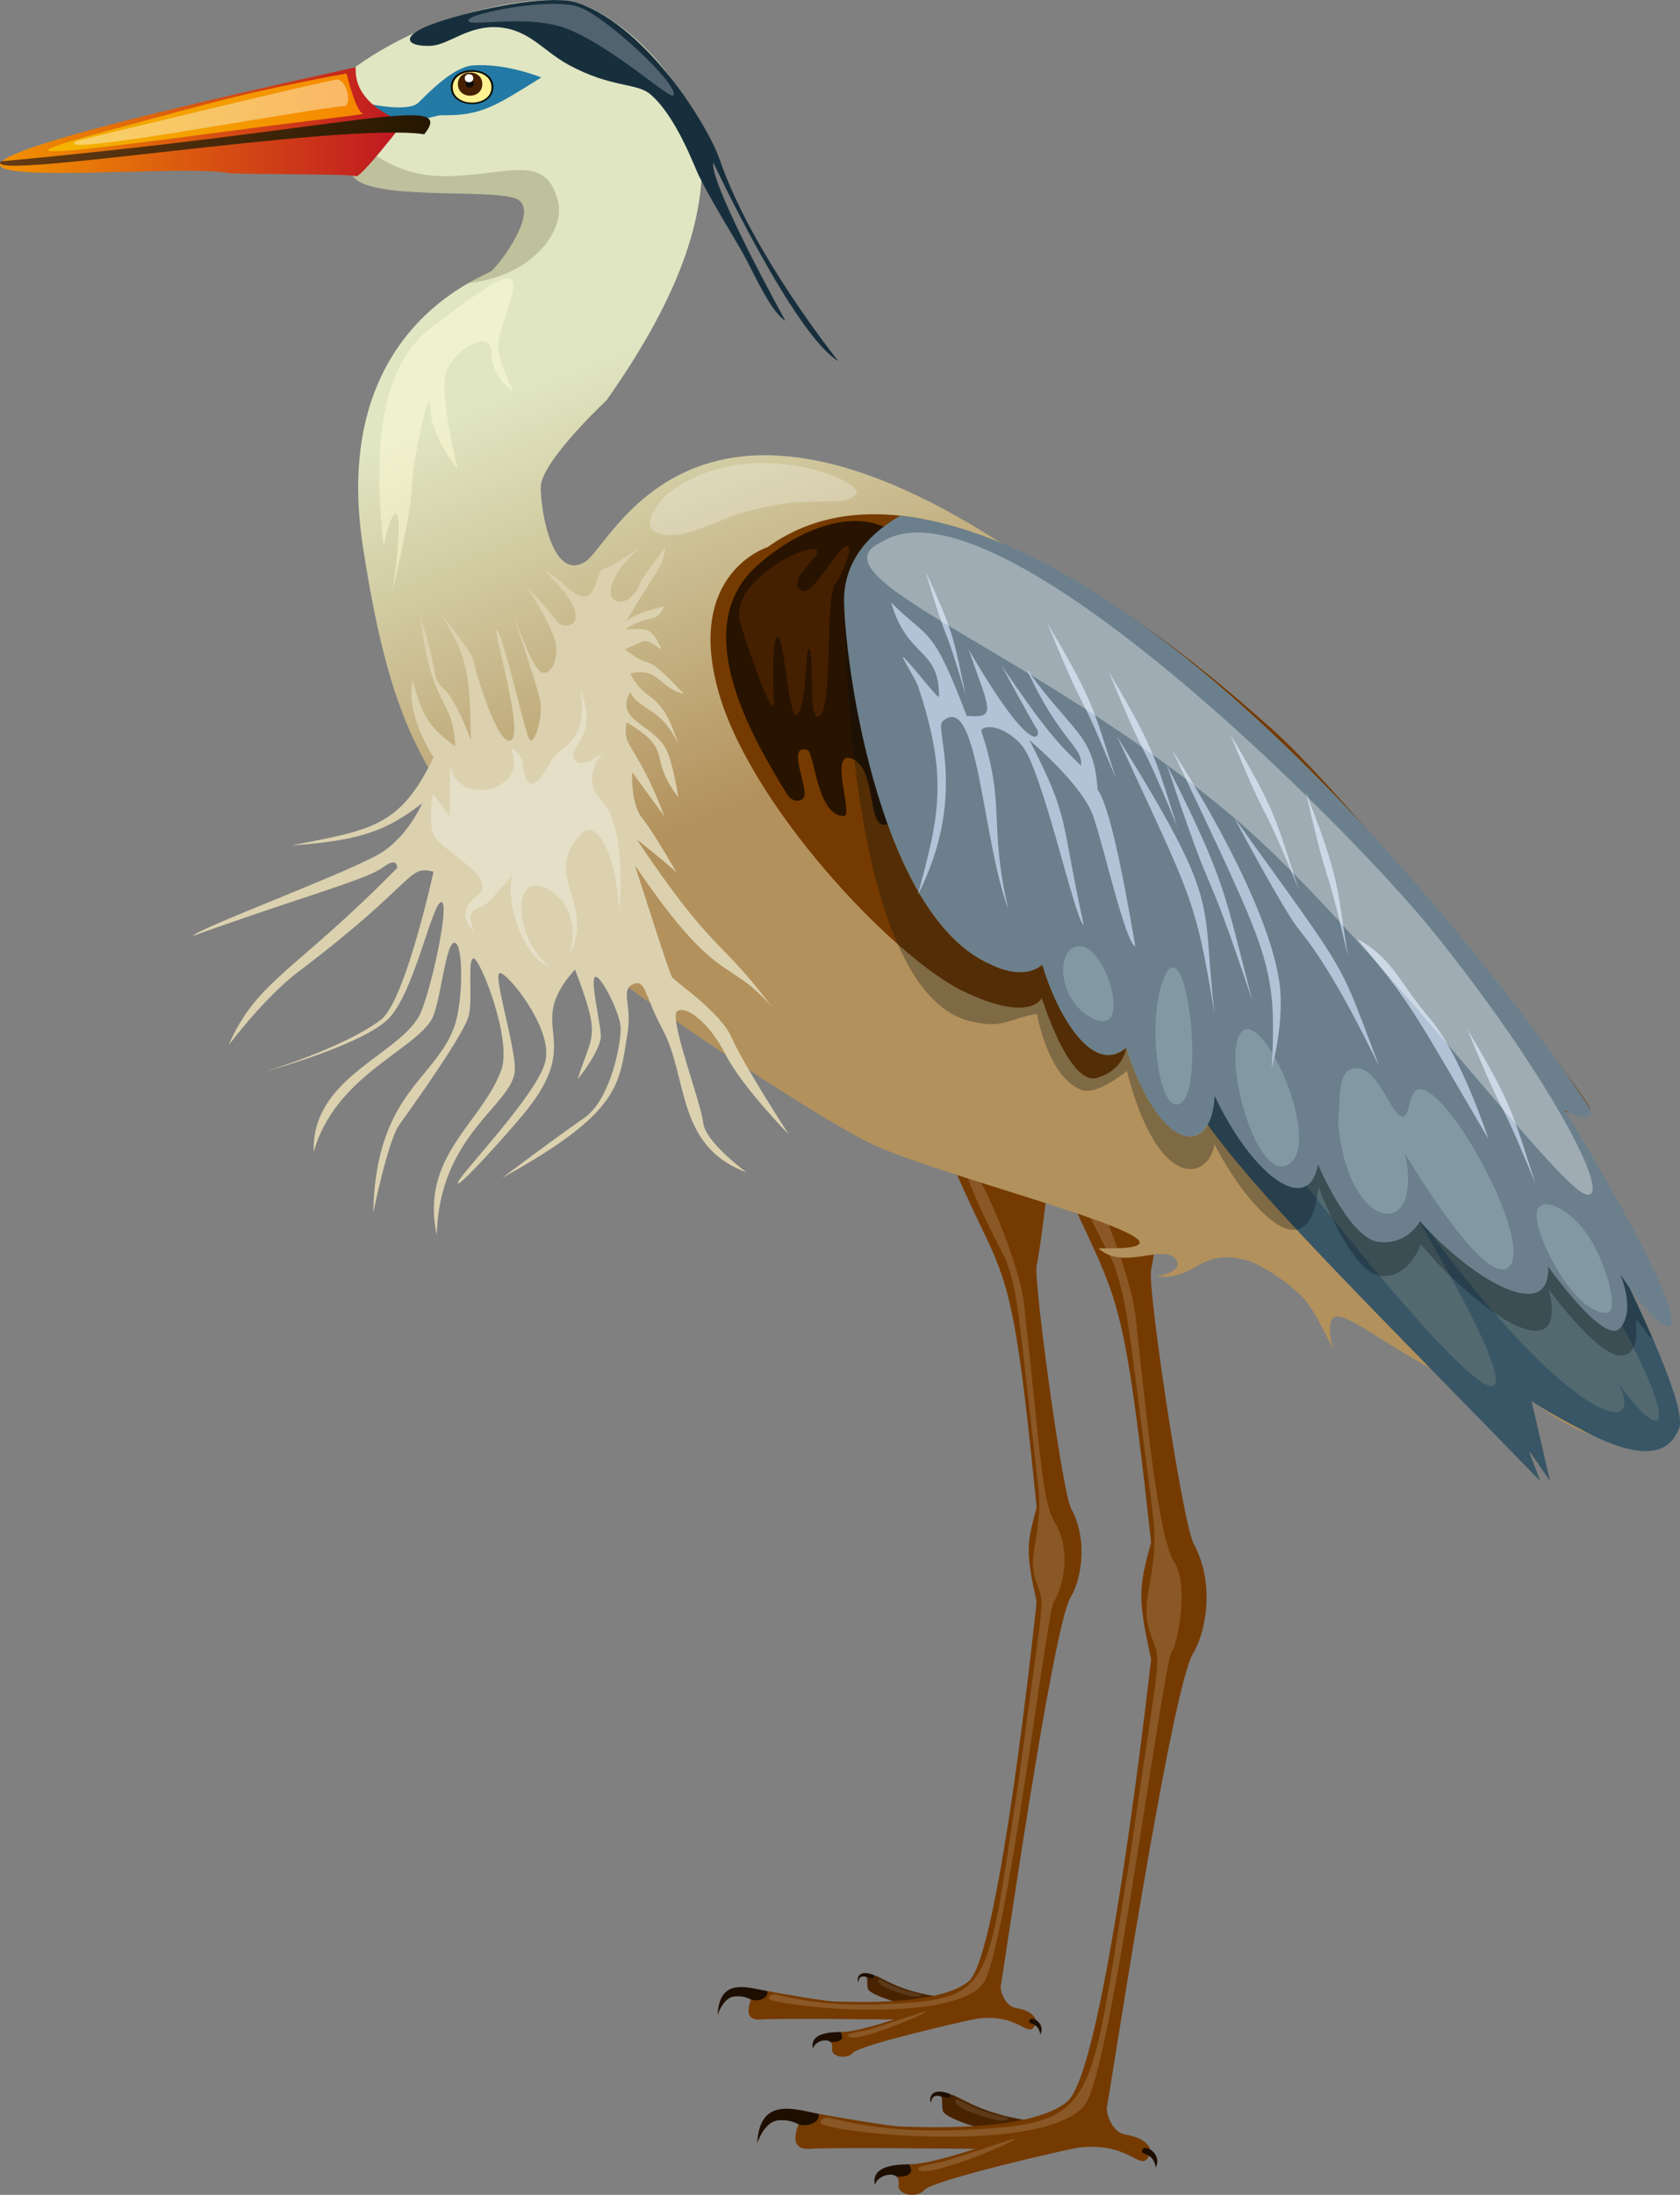 <?xml version="1.0" encoding="UTF-8"?><svg id="Layer_1" xmlns="http://www.w3.org/2000/svg" xmlns:xlink="http://www.w3.org/1999/xlink" viewBox="0 0 455.72 595.13"><rect x="0" y="0" width="455.72" height="595.13" fill="#808080" stroke="none"/><defs><style>.cls-1{fill:url(#linear-gradient-2);}.cls-2,.cls-3,.cls-4,.cls-5,.cls-6,.cls-7,.cls-8{fill:#fff;}.cls-9{fill:#fff292;}.cls-10{fill:#237aa5;}.cls-3{opacity:.4;}.cls-4,.cls-11{opacity:.3;}.cls-12{fill:#b2c3d8;}.cls-13{fill:#ba5800;}.cls-13,.cls-14{opacity:.2;}.cls-5{opacity:.1;}.cls-15{fill:#fffdd9;opacity:.5;}.cls-16{fill:#0f0e08;}.cls-17{fill:#172f3d;}.cls-18{fill:#030d11;}.cls-19{fill:#472000;}.cls-20{fill:#6b808c;}.cls-21{fill:#492300;}.cls-22{fill:#281300;}.cls-6{opacity:.25;}.cls-7{opacity:.35;}.cls-8{opacity:.15;}.cls-23{fill:#1e0e00;}.cls-24{fill:url(#linear-gradient-3);}.cls-14{fill:#3d2e0c;}.cls-25{fill:#385666;}.cls-26{fill:url(#linear-gradient);}.cls-27{fill:#dbd1af;}.cls-28{fill:#536970;}.cls-29{fill:url(#linear-gradient-4);}.cls-30{fill:#8299a3;}.cls-31{fill:#0f0c0a;}.cls-32{fill:#753a00;}</style><linearGradient id="linear-gradient" x1="198.5" y1="81.84" x2="246.47" y2="200.25" gradientUnits="userSpaceOnUse"><stop offset="0" stop-color="#e0e6c2"/><stop offset="1" stop-color="#b3915c"/></linearGradient><linearGradient id="linear-gradient-2" x1="0" y1="33.01" x2="109.63" y2="33.01" gradientUnits="userSpaceOnUse"><stop offset="0" stop-color="#f39200"/><stop offset="1" stop-color="#be1622"/></linearGradient><linearGradient id="linear-gradient-3" x1=".04" y1="38.09" x2="116.73" y2="38.09" gradientUnits="userSpaceOnUse"><stop offset="0" stop-color="#663b14"/><stop offset="1" stop-color="#261700"/></linearGradient><linearGradient id="linear-gradient-4" x1="13.05" y1="30.47" x2="98.51" y2="30.47" gradientUnits="userSpaceOnUse"><stop offset="0" stop-color="#f3b500"/><stop offset="1" stop-color="#f58700"/></linearGradient></defs><g><path class="cls-21" d="m243.66,538.59c-3.64-1.46-6.49-3.4-6.49-2.81-.68.67-3.09-.26-2.37.15.79.44.24,1.18.59,3.2.34,2.02,11.17,4.72,11.17,4.72,18.66-3.52,8.95-.53-2.9-5.26Z"/><path class="cls-23" d="m237.17,535.57c-4.8-1.89-4.74,1.44-4.35,1.89.45-3.56,4.35.5,4.35-1.89Z"/><path class="cls-32" d="m290.44,433.05c2.42-3.82,5.13-14.76.12-24.01-2.46-4.55-10.25-62.35-9.36-65.88.89-3.53,3.35-24.38,3.35-24.38,0,0-27.95-28.22-30.37-13.48,18.38,47.06,19.35,26.04,27.02,103.44-2.87,10.36-2.86,12.51,0,25.6,0,0-10.01,95.92-18.43,102.87-8.42,6.96-33.32,5.49-36.25,5.49-2.56,0-15.17-2.23-18.33-2.8-.85,2.06-2.81,1.9-4.51,2.25.2.05-2.76,5.8,2.58,5.43,5.17-.36,36.34.02,36.34.02-5.65,1.74-11.1,3.37-14.53,3.38,1.53,2.57-1.51,1.56-2.8,2.7,1,1.06,0,1.92.73,2.93,1.05,1.44,4.21,1.44,5.41,0,1.78-2.13,31.8-9.04,33.93-9.3,8.81-1.05,12.29,3.04,14.08,2.98,1.22-.04,2.03-2.3,1.2-3.37-1.76-2.29-4.71-2.2-5.9-2.71-2.57-1.11-3.56-5.11-3.2-6.07.36-.96,14.03-97.38,18.92-105.08Z"/><path class="cls-23" d="m228.06,550.97c-3.97.03-8.34.64-7.57,4.54.6-2.16,3.82-2.79,4.77-1.84,1.35.12,4.33-.13,2.8-2.7Z"/><path class="cls-23" d="m282.21,551.66c-.62-3.71-3.57-2.4-2.94-3.9.58-1.37,4.44.96,2.94,3.9Z"/><path class="cls-23" d="m208.19,539.9c-5.31-.94-13.05-3.91-13.53,6.46,0,0,1.5-4.79,4.62-5.04,2.75-.23,4.15.77,4.4.83,1.66.68,4.73-.07,4.51-2.25Z"/><path class="cls-8" d="m250.15,545.62s-12.11,4-13.96,4.55c-1.85.55-6.26,1.1-6.16,1.7.55,3.31,26.88-8.25,20.12-6.26Z"/><path class="cls-5" d="m247.19,541.26c-1.38-.37-8.76-2.19-9.01-4.1-.13-.99,1.3-.06,2,.3,5.48,2.72,8.08,2.79,9.16,3.14,1.5.47-.77,1.04-2.15.67Z"/><path class="cls-8" d="m286.32,413.16c-3.72-5.9-3.84-17.3-8.56-59.77-1.24-11.17-12.56-37.87-15.58-37.76-3.38.13,16.08,36.36,10.49,25.27,3.53,10.77,2.87,8.58,8.78,60.65,1.96,13.51-3.02,19.53-.54,26.83,2.67,7.87,2.59.23-4.65,54.95-8.76,56.07-6.35,58.75-36.32,60.09-18.29.82-27.6-2.43-29.7-2.66-1.24-.13-2.43.97-1.22,1.45,5.78,2.32,49.48,6.35,57.63-4.33,6.18-8.1,17.28-100.39,19.13-103.38,3.72-6,4.03-15.81.54-21.35Z"/></g><g><path class="cls-21" d="m265.92,571.57c-4.33-1.73-8.01-4.17-8.01-3.47-.84.84-3.81-.32-2.92.19.97.55.3,1.46.73,3.95.43,2.49,13.79,5.83,13.79,5.83,23.03-4.35,11.05-.65-3.58-6.5Z"/><path class="cls-23" d="m257.9,567.84c-5.93-2.34-5.86,1.77-5.37,2.33.56-4.39,5.37.59,5.37-2.33Z"/><path class="cls-32" d="m323.66,448.27c2.99-4.72,6.34-18.22.15-29.65-3.04-5.62-12.66-69.98-11.56-74.34,1.1-4.36,4.14-30.1,4.14-30.1,0,0-34.51-34.84-37.5-16.64,24.06,61.58,24.11,36.17,33.36,120.7-3.54,12.78-3.53,15.43,0,31.61,0,0-12.36,111.41-22.75,120-10.4,8.59-41.14,6.78-44.76,6.78-3.16,0-18.73-2.76-22.62-3.46-1.05,2.54-3.47,2.34-5.57,2.78.25.05-3.41,7.16,3.18,6.7,6.39-.45,44.86.02,44.86.02-7,2.16-13.67,4.15-17.94,4.18,1.89,3.17-1.87,1.93-3.45,3.33,1.23,1.31-.01,2.37.9,3.61,1.3,1.78,5.2,1.78,6.68,0,2.2-2.64,39.26-11.17,41.89-11.48,10.88-1.3,15.18,3.75,17.38,3.68,1.5-.05,2.51-2.83,1.49-4.16-2.17-2.82-5.82-2.71-7.28-3.34-3.18-1.37-4.39-6.31-3.95-7.5s17.33-113.22,23.36-122.73Z"/><path class="cls-23" d="m246.65,586.85c-4.9.04-10.29.8-9.34,5.61.72-2.61,4.69-3.47,5.89-2.28,1.67.14,5.34-.16,3.45-3.33Z"/><path class="cls-23" d="m313.51,587.7c-.77-4.62-4.42-2.95-3.63-4.81.72-1.68,5.48,1.19,3.63,4.81Z"/><path class="cls-23" d="m222.12,573.18c-6.21-1.12-16.1-4.96-16.71,7.98,0,0,1.85-5.91,5.7-6.23,3.4-.28,5.13.95,5.43,1.02,2.04.84,5.84-.08,5.57-2.78Z"/><path class="cls-8" d="m273.92,580.25s-14.95,4.94-17.24,5.62c-2.29.68-7.72,1.36-7.6,2.1.68,4.08,33.16-10.17,24.84-7.72Z"/><path class="cls-5" d="m270.27,574.86c-1.7-.46-10.81-2.7-11.12-5.06-.16-1.22,1.6-.07,2.47.36,6.72,3.36,9.96,3.45,11.31,3.87,1.85.58-.95,1.28-2.66.82Z"/><path class="cls-8" d="m318.59,423.71c-4.5-7.13-7.57-39.82-10.57-66.79-1.53-13.8-15.51-46.76-19.24-46.62-4.17.15,19.83,44.87,12.95,31.2,4.24,12.95,3.6,11.57,10.84,67.88,2.44,16.85-3.79,23.9-.67,33.12,3.3,9.72,3.33.3-5.54,62.18-11.2,67.05-7.49,71.17-45.04,72.85-22.58,1.01-34.07-3-36.66-3.28-1.54-.17-3,1.2-1.51,1.79,7.44,2.98,61.21,7.67,71.15-5.35,7.35-9.62,21.48-122.71,23.73-123.14.78-.15,4.87-17.01.56-23.85Z"/></g><path class="cls-26" d="m94.01,19.93C118.36,1.16,149.47-1.77,156.81.8c15.88,5.58,32.82,25.69,33.54,40.82.71,15.13-3.85,35.82-25.83,66.93,0,0-17.84,16.7-17.84,23.55s3.28,25.55,11.99,20.27c7.48-4.54,28.63-59.09,112.17-5.57,51.23,32.82,77.92,57.66,90.77,70.79,12.84,13.13,53.37,71.78,55.94,80.63,2.57,8.85,35.77,69.74,32.1,79.4-5.28,13.92-11.63,18.3-34.17,2.33l5,21.67c-7.33-10.44-6.45-10.45-2.67,0,0,0-20-25.5-28-29.67-21.38-11.13-32.01-23.79-28.33-6.33,0,0-3.33-7.17-6.33-11.67s-12.67-11.17-17.33-12.33c-12.83-3.21-13,5.54-24.17,4.5,0,0,7.33-1.17,5.5-4.33-2.93-5.06-14.45,3.02-21.17-3.33,40.91.98-42.3-18.83-62-28.5-18.33-9-89.17-56-98.67-70.17-20.88-31.14-30.56-37.93-38.83-91.33-9.17-59.17,32.5-73.17,34.83-75,2.33-1.83,13.67-17,6.5-19.67-7.17-2.67-40.12.67-44.14-6.17-4.03-6.83-1.66-27.69-1.66-27.69Z"/><path class="cls-14" d="m133.31,73.45c-.52.4-2.95,1.41-6.33,3.35,18.03-2.07,26.04-14.54,24.5-21.64-3.02-13.99-13.5-7.67-30.17-7.4-17,.27-24.83-10.48-30.17-14.81.33,3.18,3.45,12.84,4.52,14.67,4.03,6.83,36.97,3.5,44.14,6.17,7.17,2.67-4.17,17.83-6.5,19.67Z"/><path class="cls-25" d="m317.98,286.04c3.86,19.86,39.59,53.48,99.83,115.57-3.78-10.46-4.66-10.43,2.67,0l-5-21.67s4,2.83,14.67,8.33c10.67,5.5,21.67,8.65,25.34-1.01s-35.37-80.21-37.94-89.06c-2.57-8.85-104.29-36.51-99.57-12.17Z"/><path class="cls-28" d="m347.42,312.78c68.5,87.3,72.2,76.45,34.34,12.99,49.66,69.73,71.09,64.88,51.95,41.64,20.41,31.74,28.35,24.06-16.43-46.6,0,0-68.32-26.12-69.86-8.02Z"/><path class="cls-32" d="m208.2,148.37s-21.96,6.84-13.54,38.34,47.82,72.89,66.32,81.9c18.5,9.01,21.62,2.01,21.62,2.01,0,0,7.38,23.81,14.88,21.66,7.5-2.16,8-8.16,8-8.16,0,0,126.5,21.32,126,16.91s-64.5-83.91-86.5-103.41-92.56-81-136.78-49.25Z"/><path class="cls-22" d="m244.17,221.27c-10.8,9.49-4.73-12.41-13.21-15.6-6.13-2.3.56,15.58-2,15.6-7.42.06-7.98-17.3-9.93-17.9-5.09-1.57-1.07,7.19-.77,11.59.19,2.78-3.25,2.77-4.61.61-12.41-19.75-25.72-46.42-8.41-62.07,10.63-9.61,23.9-14.6,33.37-11.11,9.47,3.49,10.1.64,17.4,7.3,7.3,6.66,6.03,2.54,8.88,22.53,2.86,19.99-13.47,42.67-20.73,49.06Z"/><g><g class="cls-11"><path class="cls-18" d="m439.48,360.12c-4.26,4.9-19.57-16.8-19.57-16.8.92,16.02-20.2,4.01-34.75-12.2,0,0-3.17,6.5-11.17,5.61-8-.89-16.5-21.1-16.5-21.1-2.31,14.36-17.41,3.83-28-18.5-.67,16.7-14.54,16.04-24-13-9.34,7.95-19.03-9.71-22.73-22.5-5.5,4.5-13.77,0-13.77,0-36.43-15.44-40.13-105.85-39.79-92,.5,20.25,4.17,100.31,34.21,107.33,8.88,2.07,9.84-.68,17.87-2.07,0,0,2.88,17.19,12.11,20.66,4.19,1.58,12.3-5.16,12.3-5.16,8.22,32.28,21.78,30.09,23.79,19.93,8.01,15.77,25.55,36.53,28.21,11.58,0,0,8.69,23.14,16.69,24.03,8,.89,10.98-8.54,10.98-8.54,16.5,19.41,40.34,34.92,34.75,12.2,0,0,14.11,19.52,20.4,17.92,4.24-1.08,3.25-6.84,3.33-9.91,7.24,9.91,4.2,4.95-1.99-8.7-7.06-10.01,3.91,3.99-2.38,11.24Z"/></g><path class="cls-20" d="m329.48,297.12c10.73,22.63,25.74,32.57,28,18.5,0,0,8.5,20.21,16.5,21.1,8,.89,11.17-5.61,11.17-5.61,15.2,16.93,35.64,27.67,34.75,12.2,0,0,15.32,21.7,19.57,16.8,4.26-4.9,0-14.75,0-14.75,13.21,20.64,29.08,28.31-15-44.34,0,0,7.5,4.41,7,0-.24-2.12-103.48-152-187.2-161.19-6.88,3.87-15.61,11.21-15.3,23.53.5,20.25,10.5,85.75,40,98.25,0,0,8.27,4.5,13.77,0,3.65,12.59,13.38,30.46,22.73,22.5,9.72,29.84,23.35,29.12,24,13Z"/><path class="cls-30" d="m362.98,304.32c2.49,30.11,23.49,32.73,18.08,8.34,0,0,22.59,38.46,28.59,30.46s-19.17-52.67-25.67-47.33c-2.13,1.75-1.52,8.82-4.52,6.48-2.77-2.15-6.05-12.65-11.49-12.65s-4.25,8.36-4.99,14.71Z"/><path class="cls-30" d="m416.89,330.73c1.16,7.81,10.88,25.48,18.88,25.22,3.57-.12.23-12.31-4.29-19.82-5.62-9.33-15.75-13.21-14.59-5.41Z"/><path class="cls-30" d="m336.98,279.62c-6.02,5.44,3.7,41.84,12.68,36,8.99-5.84-6.66-41.44-12.68-36Z"/></g><path class="cls-10" d="m98.48,27.85s12.06,2.86,15,0c2.94-2.86,9.46-9.7,14.8-10.11,9.01-.69,18.55,3.27,18.55,3.27-11.97,7.38-16.02,10.47-26.88,10.23-3.07-.07-10.94,4.72-21.47-1.49v-1.89Z"/><path class="cls-16" d="m133.85,23.59c0,6.19-11.59,6.19-11.59,0s11.59-6.04,11.59,0Z"/><path class="cls-9" d="m133.32,23.65c0,5.56-10.52,5.56-10.52,0s10.52-5.56,10.52,0Z"/><path class="cls-1" d="m96.5,18.23c-184.03,40.25-51.33,25.12-34.68,28.69,2,.43,33.4.14,34.68.86,1.28.71,13.13-14.77,13.13-14.77,0,0-13.84-4.07-13.13-14.77Z"/><path class="cls-24" d="m.29,43.74c-5.91,5.65,91.87-10.72,114.8-7.33,9.07-11.46-18.27-1.54-114.8,7.33Z"/><g><path class="cls-19" d="m130.83,22.8c0,4.2-6.62,4.2-6.62,0s6.62-4.2,6.62,0Z"/><path class="cls-31" d="m128.57,22.65c0,1.47-2.31,1.47-2.31,0s2.31-1.47,2.31,0Z"/><path class="cls-2" d="m128.39,21.21c0,1.47-2.31,1.47-2.31,0s2.31-1.47,2.31,0Z"/></g><path class="cls-27" d="m117.6,205.37c-9.12,19.01-17.04,19.64-38.62,23.88,18.85-1.34,25.63-3.91,35.5-11.38,0,0-3.38,8.12-10.5,13s-50.29,20.79-51.67,22.92c29.41-10.62,47.04-15.2,51.67-18.67,4-3,3.75.25,3.75.25-27.98,28.4-38.02,30.41-45.75,48.08,0,0,9.75-13.01,19-20,32.34-24.45,29.46-29.02,36.62-27.08,0,0-7.65,35.16-14.32,40.17-10.38,7.78-31.55,14.08-31.55,14.08,0,0,26.75-7.25,33.75-14.5s11.75-31.5,14.25-31.5-3.25,26.25-6.25,31.25c-6.36,10.6-29.06,16.71-28.39,36.47,5.77-20.32,26.55-27.19,31.89-35.72,2.5-4,3.75-20.75,6.25-21s2.5,15.75,0,22.75c-5.17,14.48-21.28,17.91-22,50.5,0,0,4-19.5,7-23.75s18-25,19-30-.5-15.25,1.25-15.25,10.5,22,7.5,30.25c-5.26,14.48-22.1,23.26-17.5,44.75.64-26.95,20.06-35.06,21.14-44.22.65-5.48-5.89-26.03-4.14-26.78s14.5,14.75,12.5,23.75-23,30.5-23.75,33,13.35-13.1,18.16-18.99c16.71-20.46-.7-22.88,13.59-38.76,7.35,19.3,4.52,17.19.75,29.75,0,0,6.5-8,6.25-12s-3-15.25-1.5-15.75,6.62,9.61,6.87,13.61-2.62,19.64-9.87,24.64-22.25,16.25-22.25,16.25c32.52-17.91,31.7-25.42,34-39.25,1.25-7.5-2-11.75,1.5-13.25s3,3,8,12.25c6.98,12.91,3.56,31.68,22.75,38.75,0,0-11.25-8.25-11.75-13.5s-9.5-28.75-7-30.25,8.71,3.18,13.11,11.84c4.39,8.66,17.14,21.66,17.14,21.66,0,0-12.5-19.25-15.5-26.25s-15.5-15.25-16.25-16.5-10-30.25-10-30.25c22.78,33.58,25.14,24.57,37.25,38.5-14.98-19.79-15.68-14.1-36.75-45.5,0,0,10.5,8.25,11,9.25s-6.25-11-9.5-15-2.75-12.5-2.75-12.5l8.75,12c-7.48-19.93-11.65-18.48-10.25-25.5,13.28,7.81,5.42,9.29,14,20.25,0,0-1-7-2.75-11.75-2.99-8.13-14.95-8.53-10.25-16.75,2.37,5.13,8.66,4.13,13,14.25-4.78-15.53-8.72-10.7-13-19.25,7.71-1.93,7.95,4.1,14.5,5.5-11.85-12.64-7.36-5.46-16-12.06,6.9-2.93,4.65-3.08,10,0-3.01-6.57-4.23-5.44-10-5.44,7.37-4.5,8.17-1.09,10.75-6.25-4.49,1.28-7.83,1.92-10.5,4.25,8.95-15.04,10.11-14.83,10.75-20.25,0,0-6.35,8.36-6.77,9.56-3.48,9.89-16.14,5.28-.23-9.56,0,0-7.28,5.35-9.78,5.85s-1.48,12.79-9.97,4.9c-3.96-3.68-6.25-4.5-6.25-4.5,15.8,14.67,5.71,16.95,3.5,13.75s-8.25-9.5-8.25-9.5c0,0,7,10.5,8,15.5s-2.25,11-5.25,6.5-7.5-17.75-7.5-17.75c0,0,7.5,22,8.5,26.5s-1.5,12.32-2.75,11.04c-1.25-1.29-6.5-26.04-8.75-29.54s7.25,27.07,3.75,29.54c-3.5,2.46-9.88-18.79-10.19-21.29-.31-2.5-9.06-13-9.06-13,7.86,12.12,7.93,17.5,8.25,34.29-7.11-18.67-8.7-11.64-9.94-19.09-1.25-7.5-3.81-14.2-3.81-14.2,3.32,25.97,8.84,21,9.5,35-6.26-4.71-8.84-7.22-11.5-18-1.7,6.43,2.07,15.38,5.62,21Z"/><g><path class="cls-12" d="m248.98,185.87c8.42,25.26,5.68,35.64,0,56.75,13.52-26.55,4.45-45.01,6.66-47,9.74-8.74,10.72,31.92,17.84,50.75-5.33-22.86-.63-28.14-7.25-48-.5-1.5,5-2.75,10.75,3.5s14.5,47.5,17,49c-6.45-29.44-3.66-28.7-14.75-50.21,0,0,14.25,11.96,17.25,20.46s8.75,34.5,11.5,35.5c-1.12-6.22-6.19-37.29-10.25-42.5-.99-15.21-6.71-15.12-19.25-32.75,8.86,19.49,15.47,21.19,14.75,26.25-6.1-5.94-9.32-9.14-21.6-27.25,0,0,8.1,15,9.6,17.25,1.34,2.01-.72,9.04-18.5-21.56,5.88,16.79,7.71,18.71-.5,18.06-9.47-24.93-10.08-20.33-20.5-30.75,4.52,15.43,13,12.03,13,25.5,0,1-5.75-6.5-8.75-9.75s1.2,2.81,3,6.75Z"/><path class="cls-12" d="m302.98,199.62c29.12,46.89,22.63,43.44,26.5,75.25-5.35-31.8-5.9-30.77-26.5-75.25Z"/><path class="cls-12" d="m317.98,203.37s25.25,38.25,29,62.5c1.68,10.88-2,23.75-2,23.75,1.46-28.56-.64-30.38-27-86.25Z"/><path class="cls-12" d="m316.48,207.3c16.37,32.19,15.72,35.35,23.22,63.97-15.04-44.8-8.19-19.17-23.22-63.97Z"/><path class="cls-12" d="m300.83,182.27c13.14,21.98,12.59,24.03,18.56,41.98-12.12-29.37-6.44-12.6-18.56-41.98Z"/><path class="cls-12" d="m333.69,199.07c12.95,21.66,12.47,23.69,18.56,41.98-12.12-29.38-6.44-12.6-18.56-41.98Z"/><path class="cls-12" d="m284.16,169.1c13.14,21.98,12.59,24.03,18.56,41.98-12.12-29.37-6.44-12.6-18.56-41.98Z"/><path class="cls-12" d="m397.99,279.01c12.95,21.66,12.47,23.69,18.56,41.98-12.12-29.38-6.44-12.6-18.56-41.98Z"/><path class="cls-12" d="m354.21,214.78c9.21,23.5,8.41,25.42,11.41,44.46-7.13-30.97-4.28-13.48-11.41-44.46Z"/><path class="cls-12" d="m251.04,154.9c8.2,17.62,7.69,19.02,10.92,33.52-6.94-23.29-3.97-10.23-10.92-33.52Z"/><path class="cls-12" d="m403.77,308.87s-7.45-22.82-15.86-32.65c-8.41-9.83-10.04-16.36-19.74-21.62,14.29,16.95,15.22,19.42,35.6,54.27Z"/><path class="cls-12" d="m334.86,221.81c32.41,44.98,27.91,37.67,39.29,67.39-4.92-10.03-13.35-26.9-21.9-37.31-3.95-4.81-17.39-30.07-17.39-30.07Z"/></g><path class="cls-17" d="m227.36,97.86s-23.41-29.12-32.16-54.67c-2.88-8.42-19.08-35.6-38.4-42.38-6.44-2.26-23.12.57-36.11,4.57-13.78,4.24-10.33,7.44-3.7,7.03,4.84-.3,10.23-5.71,18.45-4.99,8.22.71,11.86,6.37,18.75,10.13,11.64,6.35,18.46,4.81,22.23,8.02,7.03,5.96,11.95,19.69,13.23,22.23,4.46,8.88,10.13,17.39,12.86,22.73,3.93,7.68,7.15,14.29,10.54,16.44,0,0-20.62-37.15-19.55-42.87,0,0,21.87,46.62,33.84,53.77Z"/><path class="cls-29" d="m94.01,19.93s2.47,10.4,4.47,10.88c.9.22-16.22,2.06-34.58,4.5-73.98,9.82-58.81,6.67-8.09-7.03,17.13-4.62,38.2-8.35,38.2-8.35Z"/><path class="cls-3" d="m20.98,38.16s68.94-16.75,70.5-16.58c2.78.3,4.02,7,1.9,7.18-11.44.95-82.08,14.44-72.4,9.4Z"/><path class="cls-13" d="m200.87,169.13c3.09,10.05,9.47,27.65,9.09,20.88s-.39-19.14,1.35-17.01c1.74,2.13,2.9,25.33,5.41,20.11,2.51-5.22,1.55-18.43,2.9-17.04s-.58,21.66,2.9,17.81c3.48-3.86,1.16-31.31,4.06-35.56,2.9-4.25,5.36-11.95,2.39-9.94s-8.77,13.8-11.86,11.68c-3.09-2.13,2.71-7.35,4.06-9.28,4.57-6.53-24.34,5.24-20.3,18.37Z"/><path class="cls-30" d="m316.23,264.17c-5.69,10.87-1.9,39.76,4.3,34.75s1.39-45.62-4.3-34.75Z"/><path class="cls-30" d="m293.38,256.62c-7.12-.85-7.12,14.71,3.29,19.65s3.83-18.8-3.29-19.65Z"/><path class="cls-4" d="m122.04,221.27v-13.84c2.46,12,21.87,6.68,16.49-4.6,0,0,1.72.48,3.16,3.28.31.6.32,14.01,7.91.08,2.3-4.22,10.18-4.47,7.86-19.1,4.92,12.17-2.75,15.06-1.91,18.07,1.31,4.72,8.06-1.27,8.06-1.27,0,0-6.45,7.15-.47,13.13,5.62,5.62,5.59,21.56,4.82,29.48-.94-15.17-6.21-24.62-10.17-20.5-11.15,11.59,3.97,18.58-3.28,32.93,2.84-9.78-1.82-16.99-8.2-18.7-6.88-1.83-7,13.92,2.95,22.11-8.76-3.83-12.24-20.07-10.17-25.09,0,0-2.98,3.4-6.07,6.84-2.87,3.2-7.3,1.45-4.48,8.28,0,0-5.77-4.45.85-9.45,6.62-5-10.63-12.46-11.94-16.92-1.31-4.46,0-10.69,0-10.69l4.59,5.97Z"/><path class="cls-15" d="m116.87,88.94c17.12-12.99,21.35-15.4,22.25-12.38.91,3.02-4.23,13.59-3.93,17.82.3,4.23,4.03,11.8,4.03,11.8,0,0-5.96-3.64-5.9-10.59.06-6.95-10.63-.6-12.38,5.74-1.75,6.34,3.27,25.97,3.27,25.97,0,0-7.52-9.06-7.48-16.91.04-7.85-4.96,15.1-5.03,21.74-.07,6.64-5.2,28.09-5.2,28.09,3.81-26.49.14-24.82-2.42-12.17-2.16-19.79-3.09-47.06,12.78-59.1Z"/><path class="cls-6" d="m127.16,5.31c1.22-1.91,22.16-5.94,29.64-3.5,7.48,2.44,27.62,21.43,25.87,24.04-.85,1.28-14.79-11.83-27.67-17.58-11.45-5.11-29.5-.36-27.85-2.96Z"/><path class="cls-6" d="m180.42,134.47s-8.78,9.11-.65,10.41c8.13,1.3,13.99-4.55,27.97-7.48,13.99-2.93,20.82.33,24.39-3.25,3.58-3.58-29.96-17.57-51.71.33Z"/><path class="cls-7" d="m239.29,146.91c30.46-19.23,126.4,77.14,149.35,105.54,30.36,37.56,49.41,72.97,41.65,71.44s-59.72-71.83-95.44-102.08c-53.98-45.72-116.23-65.56-95.56-74.9Z"/></svg>